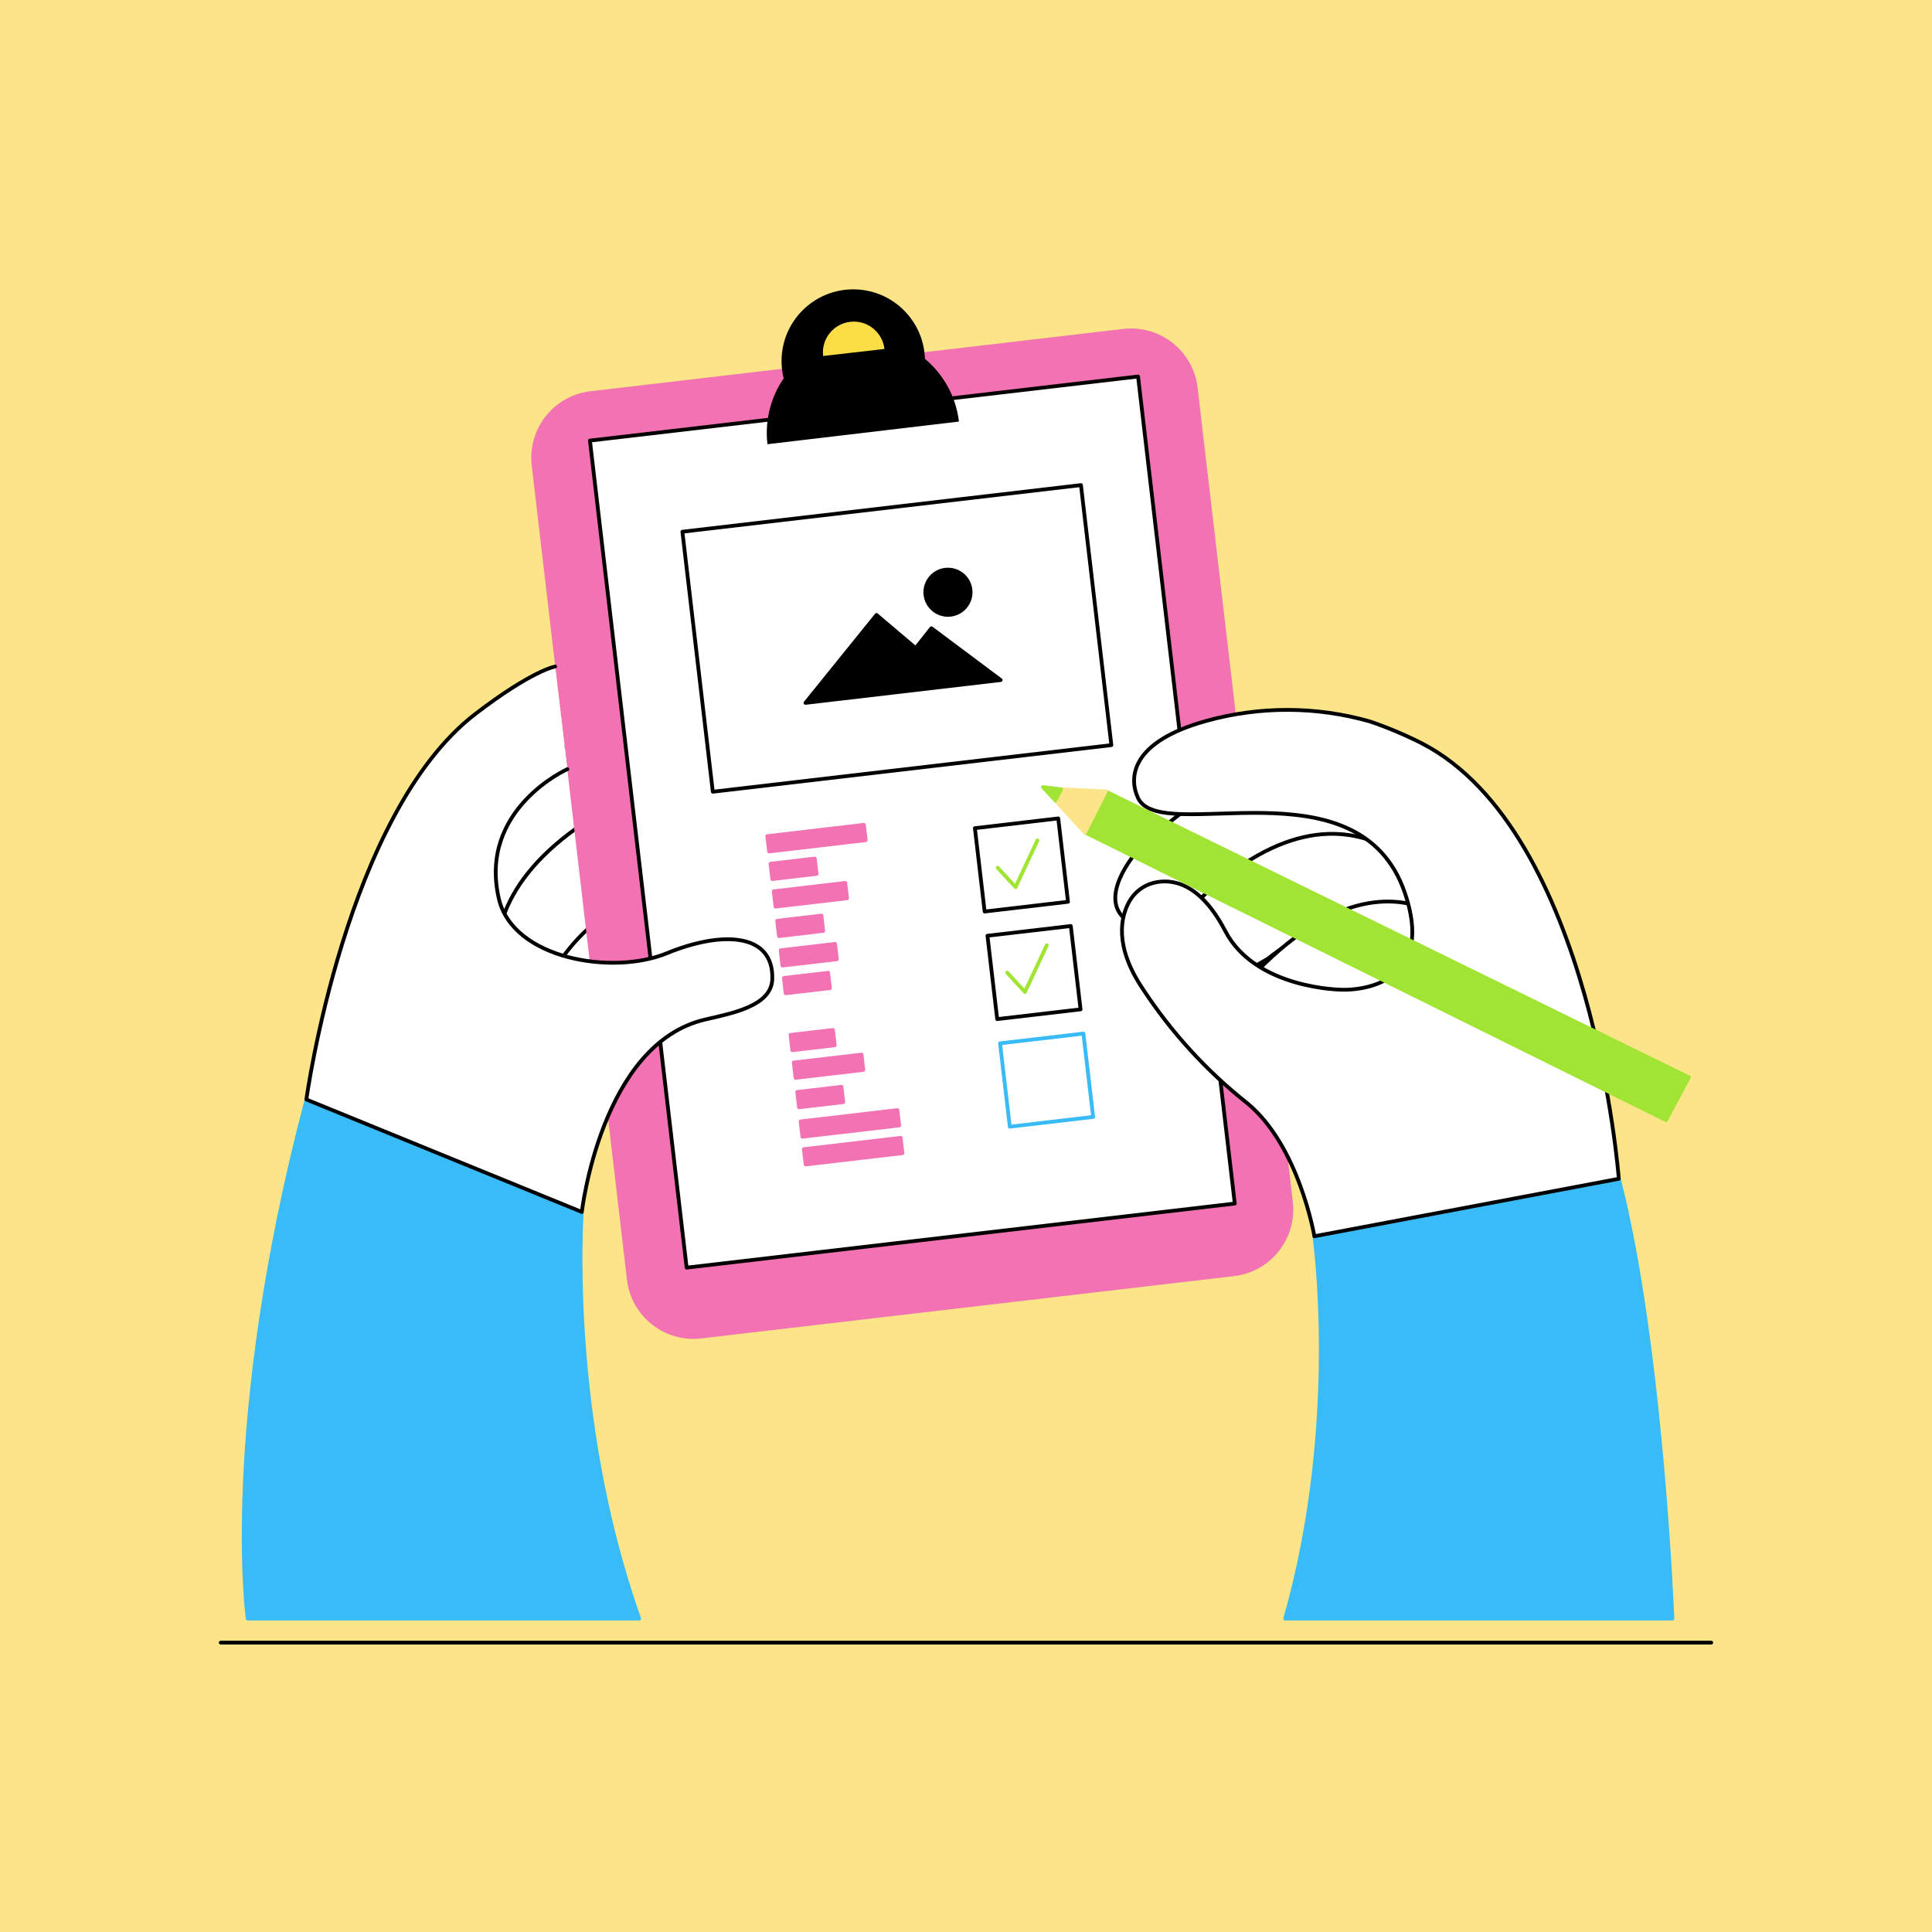 <svg width="512" height="512" viewBox="0 0 512 512" fill="none" xmlns="http://www.w3.org/2000/svg">
<path d="M512 0H0V512H512V0Z" fill="#FCE488"/>
<path d="M58.5 435.31H453.5" stroke="black" stroke-linecap="round" stroke-linejoin="round"/>
<path d="M132.4 266.45C132.4 266.45 96.6 227.66 152.88 196C152.88 196 166.95 189.21 169.65 198.82C172.35 208.43 158.54 220.56 158.54 220.56C158.54 220.56 133.24 237.77 132.4 266.45Z" fill="white" stroke="black" stroke-linecap="round" stroke-linejoin="round"/>
<path d="M142.21 281.19C142.21 281.19 108 244.1 161.8 213.77C161.8 213.77 175.25 207.28 177.8 216.47C180.35 225.66 167.18 237.26 167.18 237.26C167.18 237.26 143 253.76 142.21 281.19Z" fill="white" stroke="black" stroke-linecap="round" stroke-linejoin="round"/>
<path d="M152.72 297C152.72 297 121.58 263.26 170.54 235.67C170.54 235.67 182.78 229.76 185.13 238.12C187.48 246.48 175.46 257.04 175.46 257.04C175.46 257.04 153.45 272.07 152.72 297Z" fill="white" stroke="black" stroke-linecap="round" stroke-linejoin="round"/>
<path d="M297.745 87.669L156.547 104.181C147.085 105.287 140.311 113.855 141.418 123.318L166.648 339.067C167.754 348.53 176.322 355.304 185.785 354.197L326.983 337.685C336.445 336.578 343.219 328.011 342.112 318.548L316.882 102.798C315.775 93.336 307.208 86.562 297.745 87.669Z" fill="#F272B3" stroke="#F272B3" stroke-linecap="round" stroke-linejoin="round"/>
<path d="M301.597 99.775L156.337 116.762L181.968 335.939L327.228 318.952L301.597 99.775Z" fill="white" stroke="black" stroke-linecap="round" stroke-linejoin="round"/>
<path d="M81.16 291.7L154.16 321.5C154.16 321.5 150.33 375.5 169.39 428.94H65.65C65.65 428.94 58.5 377.93 81.16 291.7Z" fill="#39BBF7" stroke="#39BBF7" stroke-linecap="round" stroke-linejoin="round"/>
<path d="M280.446 216.891L258.357 219.475L260.94 241.564L283.03 238.981L280.446 216.891Z" stroke="black" stroke-linecap="round" stroke-linejoin="round"/>
<path d="M283.775 245.402L261.686 247.985L264.269 270.074L286.358 267.491L283.775 245.402Z" stroke="black" stroke-linecap="round" stroke-linejoin="round"/>
<path d="M287.113 273.911L265.023 276.494L267.607 298.583L289.696 296L287.113 273.911Z" stroke="#39BBF7" stroke-linecap="round" stroke-linejoin="round"/>
<path d="M264.4 229.97L269.14 235.1L274.93 222.71" stroke="#A1E434" stroke-linecap="round" stroke-linejoin="round"/>
<path d="M266.89 257.75L271.62 262.88L277.41 250.49" stroke="#A1E434" stroke-linecap="round" stroke-linejoin="round"/>
<path d="M286.464 128.557L180.843 140.909L188.902 209.819L294.522 197.468L286.464 128.557Z" fill="white" stroke="black" stroke-linecap="round" stroke-linejoin="round"/>
<path d="M213.46 186.27L265.19 180.22L246.83 166.49L242.66 171.76L232.28 162.97L213.46 186.27Z" fill="black" stroke="black" stroke-linecap="round" stroke-linejoin="round"/>
<path d="M251.22 162.95C254.534 162.95 257.22 160.264 257.22 156.95C257.22 153.636 254.534 150.95 251.22 150.95C247.907 150.95 245.22 153.636 245.22 156.95C245.22 160.264 247.907 162.95 251.22 162.95Z" fill="black" stroke="black" stroke-linecap="round" stroke-linejoin="round"/>
<path d="M228.939 218.591L203.334 221.585L203.809 225.647L229.415 222.653L228.939 218.591Z" fill="#F272B3" stroke="#F272B3" stroke-linecap="round" stroke-linejoin="round"/>
<path d="M215.921 227.524L204.191 228.895L204.666 232.958L216.396 231.586L215.921 227.524Z" fill="#F272B3" stroke="#F272B3" stroke-linecap="round" stroke-linejoin="round"/>
<path d="M224.007 233.985L205.046 236.202L205.521 240.265L224.482 238.047L224.007 233.985Z" fill="#F272B3" stroke="#F272B3" stroke-linecap="round" stroke-linejoin="round"/>
<path d="M219.464 257.798L207.734 259.169L208.209 263.232L219.939 261.86L219.464 257.798Z" fill="#F272B3" stroke="#F272B3" stroke-linecap="round" stroke-linejoin="round"/>
<path d="M221.301 250.144L206.879 251.83L207.354 255.892L221.776 254.206L221.301 250.144Z" fill="#F272B3" stroke="#F272B3" stroke-linecap="round" stroke-linejoin="round"/>
<path d="M217.687 242.646L205.957 244.017L206.432 248.08L218.162 246.708L217.687 242.646Z" fill="#F272B3" stroke="#F272B3" stroke-linecap="round" stroke-linejoin="round"/>
<path d="M220.742 272.947L209.499 274.261L209.974 278.324L221.217 277.009L220.742 272.947Z" fill="#F272B3" stroke="#F272B3" stroke-linecap="round" stroke-linejoin="round"/>
<path d="M228.314 279.478L210.356 281.578L210.832 285.64L228.789 283.54L228.314 279.478Z" fill="#F272B3" stroke="#F272B3" stroke-linecap="round" stroke-linejoin="round"/>
<path d="M238.678 301.538L213.033 304.537L213.508 308.599L239.153 305.6L238.678 301.538Z" fill="#F272B3" stroke="#F272B3" stroke-linecap="round" stroke-linejoin="round"/>
<path d="M237.821 294.188L212.175 297.187L212.65 301.249L238.296 298.25L237.821 294.188Z" fill="#F272B3" stroke="#F272B3" stroke-linecap="round" stroke-linejoin="round"/>
<path d="M222.999 288.012L211.269 289.384L211.744 293.446L223.474 292.074L222.999 288.012Z" fill="#F272B3" stroke="#F272B3" stroke-linecap="round" stroke-linejoin="round"/>
<path d="M348.33 327.66C348.33 327.66 355.41 377.05 340.6 428.94H443.21C443.21 428.94 440.36 356.38 429 312.39L348.33 327.66Z" fill="#39BBF7" stroke="#39BBF7" stroke-linecap="round" stroke-linejoin="round"/>
<path d="M374.6 227.65C374.6 227.65 348.75 178.12 301.2 225.78C301.2 225.78 290.4 238.06 298.7 243.98C307 249.9 322.82 239.61 322.82 239.61C322.82 239.61 347.05 219.17 374.6 227.65Z" fill="white" stroke="black" stroke-linecap="round" stroke-linejoin="round"/>
<path d="M385.59 242.56C385.59 242.56 360.87 195.21 315.4 240.77C315.4 240.77 305.07 252.52 313.02 258.18C320.97 263.84 336.08 254 336.08 254C336.08 254 359.25 234.45 385.59 242.56Z" fill="white" stroke="black" stroke-linecap="round" stroke-linejoin="round"/>
<path d="M397.41 258.55C397.41 258.55 374.92 215.47 333.55 256.93C333.55 256.93 324.16 267.61 331.38 272.76C338.6 277.91 352.38 268.96 352.38 268.96C352.38 268.96 373.44 251.17 397.41 258.55Z" fill="white" stroke="black" stroke-linecap="round" stroke-linejoin="round"/>
<path d="M376.82 197C372.357 194.736 367.739 192.791 363 191.18C348.857 187.156 333.879 187.107 319.71 191.04C299.62 196.59 299.1 206.13 301.59 211.47C307.54 224.23 360.3 200.86 372.36 236.79C381.36 263.57 355.7 262.29 355.7 262.29C355.7 262.29 332.77 262.2 324.7 246.72C317.86 233.59 310.28 232.84 305.77 233.95C304.397 234.289 303.11 234.908 301.988 235.769C300.866 236.629 299.934 237.712 299.25 238.95C297.03 242.95 295.2 250.73 302.91 262.15C310.433 273.612 319.74 283.798 330.48 292.32C344.28 303.62 348.32 327.62 348.32 327.62L429 312.39C429 312.39 422.08 220.42 376.82 197Z" fill="white" stroke="black" stroke-linecap="round" stroke-linejoin="round"/>
<path d="M293.02 209.74L287.62 220.64L441.5 296.84L447.56 285.51L293.02 209.74Z" fill="#A1E434" stroke="#A1E434" stroke-linecap="round" stroke-linejoin="round"/>
<path d="M287.49 220.63L279.67 212.09L281.08 209.16L293.02 209.74L287.49 220.63Z" fill="#FCE488" stroke="#FCE488" stroke-linecap="round" stroke-linejoin="round"/>
<path d="M279.67 212.09L276.38 208.59L281.21 209.17L279.67 212.09Z" fill="#A1E434" stroke="#A1E434" stroke-linecap="round" stroke-linejoin="round"/>
<path d="M150.37 203.83C150.37 203.83 126.72 214.4 132.2 238.15C135.88 254.15 162.32 258.54 176.67 252.64C191.02 246.74 204.98 247.03 204.67 259.41C204.5 266.51 194.3 268.48 186.9 270.18C159.32 276.55 154.19 321.18 154.19 321.18L81.19 291.38C81.19 291.38 91.5 215.66 126 189.18C141.07 177.63 147.11 176.64 147.11 176.64" fill="white"/>
<path d="M150.37 203.83C150.37 203.83 126.72 214.4 132.2 238.15C135.88 254.15 162.32 258.54 176.67 252.64C191.02 246.74 204.98 247.03 204.67 259.41C204.5 266.51 194.3 268.48 186.9 270.18C159.32 276.55 154.19 321.18 154.19 321.18L81.19 291.38C81.19 291.38 91.5 215.66 126 189.18C141.07 177.63 147.11 176.64 147.11 176.64" stroke="black" stroke-linecap="round" stroke-linejoin="round"/>
<path d="M203.38 117.72C202.986 114.388 203.252 111.01 204.163 107.781C205.075 104.552 206.613 101.533 208.691 98.898C210.768 96.264 213.345 94.064 216.273 92.425C219.2 90.785 222.423 89.739 225.755 89.345C229.087 88.951 232.464 89.217 235.694 90.129C238.923 91.04 241.941 92.578 244.576 94.656C247.211 96.734 249.411 99.31 251.05 102.238C252.689 105.166 253.736 108.388 254.13 111.72" fill="black"/>
<path d="M226.12 114.68C236.614 114.68 245.12 106.173 245.12 95.68C245.12 85.187 236.614 76.68 226.12 76.68C215.627 76.68 207.12 85.187 207.12 95.68C207.12 106.173 215.627 114.68 226.12 114.68Z" fill="black"/>
<path d="M234.39 92.48C234.144 90.324 233.05 88.354 231.351 87.004C229.652 85.653 227.486 85.033 225.33 85.28C223.174 85.527 221.204 86.62 219.854 88.319C218.504 90.018 217.884 92.184 218.13 94.34L234.39 92.48Z" fill="#FBDE46"/>
</svg>
